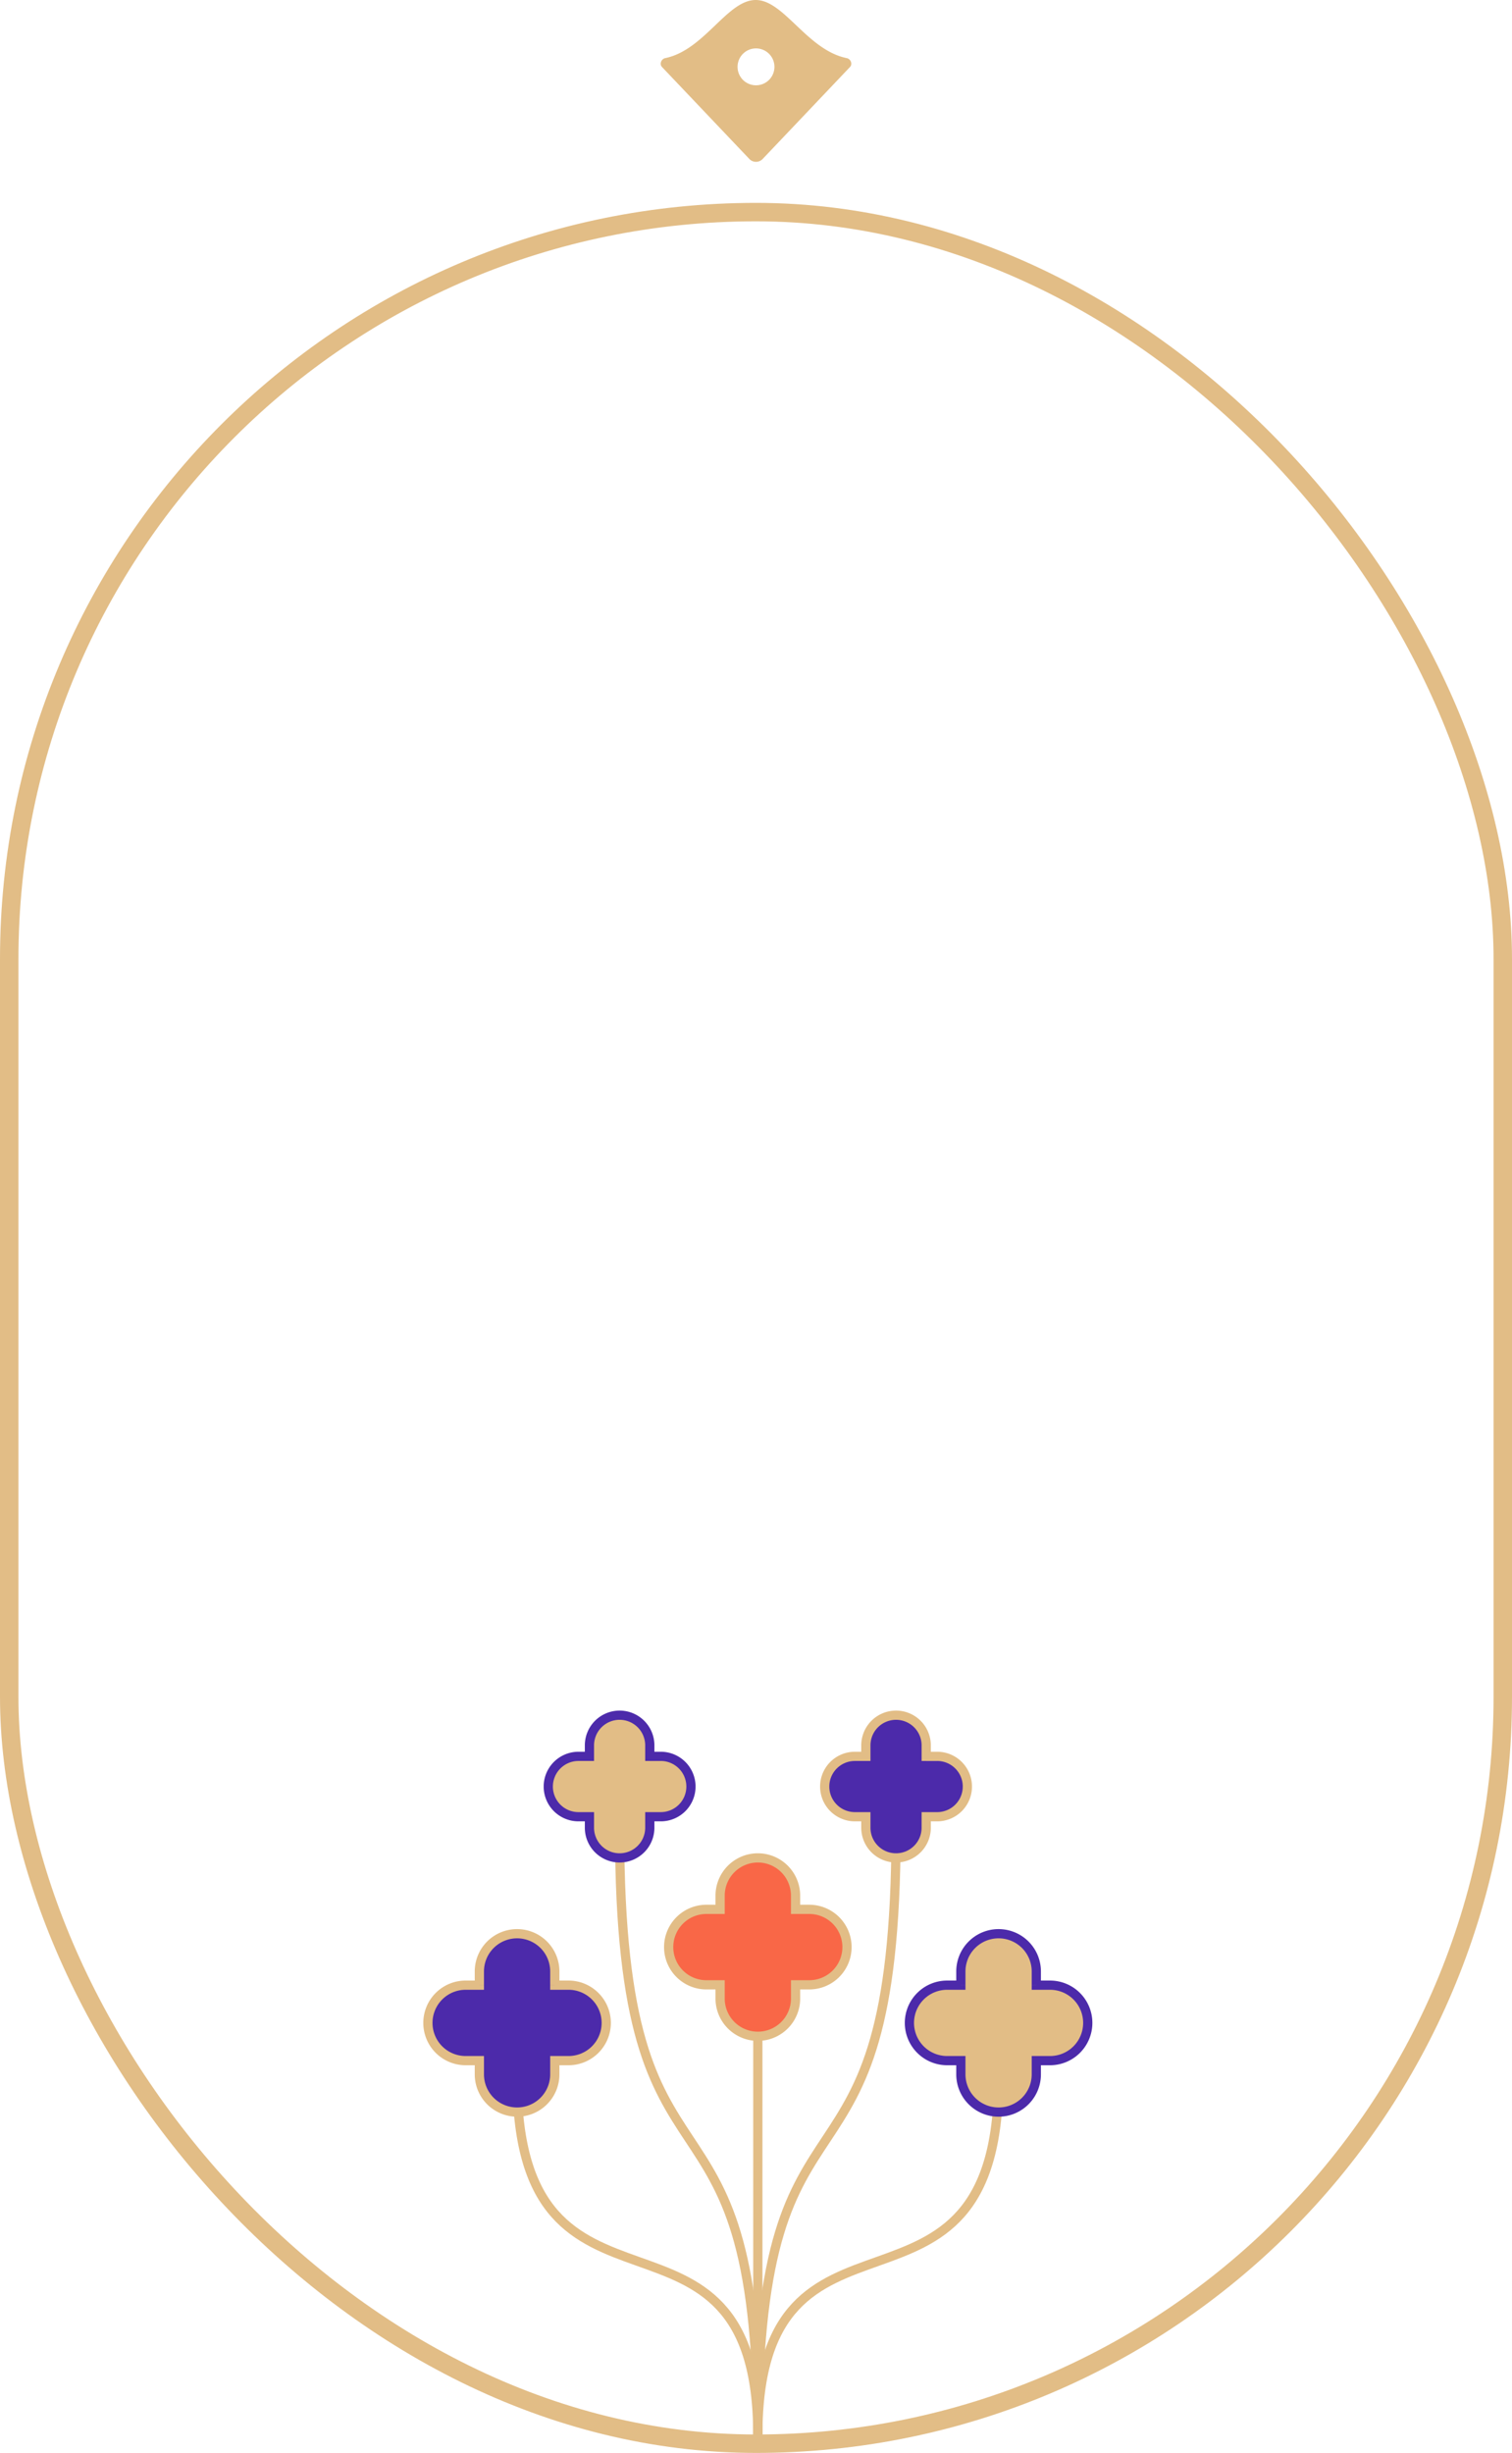 <svg xmlns="http://www.w3.org/2000/svg" width="328" height="532" fill="none"><rect width="324" height="484" x="2" y="46" stroke="#E2BD86" stroke-width="4" rx="162"/><path stroke="#E2BD86" stroke-linecap="round" stroke-linejoin="round" stroke-width="2" d="M164.397 435.833v92.364M112.17 450.824c0 59.964 52.227 19.827 52.227 77.373"/><path stroke="#E2BD86" stroke-linecap="round" stroke-linejoin="round" stroke-width="2" d="M134.415 397.146c0 86.948 29.982 47.126 29.982 130.568M194.379 397.146c0 86.948-29.982 47.126-29.982 130.568"/><path stroke="#E2BD86" stroke-linecap="round" stroke-linejoin="round" stroke-width="2" d="M216.624 450.824c0 59.964-52.227 19.827-52.227 77.373"/><path fill="#E2BD86" fill-rule="evenodd" d="M208.441 449.893a8.184 8.184 0 1 0 16.368 0v-2.975h2.975a8.184 8.184 0 1 0 0-16.367h-2.975v-2.977a8.184 8.184 0 0 0-8.184-8.183 8.184 8.184 0 0 0-8.184 8.183v2.977h-2.976a8.184 8.184 0 1 0 0 16.367h2.976z" clip-rule="evenodd"/><path fill="#4C2AAA" d="M224.809 446.918v-1h-1v1zm0-16.367h-1v1h1zm-8.184-11.16v1zm-8.184 8.183h1zm0 2.977v1h1v-1zm0 16.367h1v-1h-1zm8.184 10.159a7.184 7.184 0 0 1-7.184-7.184h-2a9.184 9.184 0 0 0 9.184 9.184zm7.184-7.184a7.184 7.184 0 0 1-7.184 7.184v2a9.184 9.184 0 0 0 9.184-9.184zm0-2.975v2.975h2v-2.975zm3.975-1h-2.975v2h2.975zm7.184-7.184a7.184 7.184 0 0 1-7.184 7.184v2a9.184 9.184 0 0 0 9.184-9.184zm-7.184-7.183a7.183 7.183 0 0 1 7.184 7.183h2a9.183 9.183 0 0 0-9.184-9.183zm-2.975 0h2.975v-2h-2.975zm-1-3.977v2.977h2v-2.977zm-7.184-7.183a7.183 7.183 0 0 1 7.184 7.183h2a9.183 9.183 0 0 0-9.184-9.183zm-7.184 7.183a7.184 7.184 0 0 1 7.184-7.183v-2a9.183 9.183 0 0 0-9.184 9.183zm0 2.977v-2.977h-2v2.977zm-3.976 1h2.976v-2h-2.976zm-7.184 7.183a7.183 7.183 0 0 1 7.184-7.183v-2a9.183 9.183 0 0 0-9.184 9.183zm7.184 7.184a7.184 7.184 0 0 1-7.184-7.184h-2a9.184 9.184 0 0 0 9.184 9.184zm2.976 0h-2.976v2h2.976zm1 3.975v-2.975h-2v2.975z"/><path fill="#E2BD86" fill-rule="evenodd" d="M127.868 396.402a6.547 6.547 0 1 0 13.094 0v-2.381h2.381a6.547 6.547 0 0 0 0-13.094h-2.381v-2.38a6.547 6.547 0 0 0-13.094 0v2.38h-2.381a6.547 6.547 0 1 0 0 13.094h2.381z" clip-rule="evenodd"/><path fill="#4C2AAA" d="M140.962 394.021v-1h-1v1zm0-13.094h-1v1h1zM134.415 372v1zm-6.547 8.927v1h1v-1zm0 13.094h1v-1h-1zm6.547 7.928a5.546 5.546 0 0 1-5.547-5.547h-2a7.547 7.547 0 0 0 7.547 7.547zm5.547-5.547a5.547 5.547 0 0 1-5.547 5.547v2a7.547 7.547 0 0 0 7.547-7.547zm0-2.381v2.381h2v-2.381zm3.381-1h-2.381v2h2.381zm5.547-5.547a5.547 5.547 0 0 1-5.547 5.547v2a7.547 7.547 0 0 0 7.547-7.547zm-5.547-5.547a5.55 5.55 0 0 1 5.547 5.547h2a7.547 7.547 0 0 0-7.547-7.547zm-2.381 0h2.381v-2h-2.381zm-1-3.38v2.38h2v-2.38zM134.415 373a5.547 5.547 0 0 1 5.547 5.547h2a7.547 7.547 0 0 0-7.547-7.547zm-5.547 5.547a5.546 5.546 0 0 1 5.547-5.547v-2a7.547 7.547 0 0 0-7.547 7.547zm0 2.38v-2.38h-2v2.38zm-3.381 1h2.381v-2h-2.381zm-5.547 5.547a5.55 5.55 0 0 1 5.547-5.547v-2a7.547 7.547 0 0 0-7.547 7.547zm5.547 5.547a5.547 5.547 0 0 1-5.547-5.547h-2a7.547 7.547 0 0 0 7.547 7.547zm2.381 0h-2.381v2h2.381zm1 3.381v-2.381h-2v2.381z"/><path fill="#4C2AAA" fill-rule="evenodd" d="M103.987 449.893a8.184 8.184 0 1 0 16.367 0v-2.975h2.976a8.184 8.184 0 0 0 0-16.367h-2.976v-2.977a8.183 8.183 0 0 0-16.367 0v2.977h-2.977a8.183 8.183 0 0 0 0 16.367h2.977z" clip-rule="evenodd"/><path fill="#E2BD86" d="M120.354 446.918v-1h-1v1zm0-16.367h-1v1h1zm-8.183-11.16v1zm-8.184 8.183h1zm0 2.977v1h1v-1zm0 16.367h1v-1h-1zm8.184 10.159a7.184 7.184 0 0 1-7.184-7.184h-2a9.184 9.184 0 0 0 9.184 9.184zm7.183-7.184a7.183 7.183 0 0 1-7.183 7.184v2a9.183 9.183 0 0 0 9.183-9.184zm0-2.975v2.975h2v-2.975zm3.976-1h-2.976v2h2.976zm7.183-7.184a7.183 7.183 0 0 1-7.183 7.184v2a9.183 9.183 0 0 0 9.183-9.184zm-7.183-7.183a7.183 7.183 0 0 1 7.183 7.183h2a9.183 9.183 0 0 0-9.183-9.183zm-2.976 0h2.976v-2h-2.976zm-1-3.977v2.977h2v-2.977zm-7.183-7.183a7.183 7.183 0 0 1 7.183 7.183h2a9.183 9.183 0 0 0-9.183-9.183zm-7.184 7.183a7.183 7.183 0 0 1 7.184-7.183v-2a9.183 9.183 0 0 0-9.184 9.183zm0 2.977v-2.977h-2v2.977zm-3.977 1h2.977v-2h-2.977zm-7.183 7.183a7.183 7.183 0 0 1 7.183-7.183v-2a9.183 9.183 0 0 0-9.183 9.183zm7.183 7.184a7.183 7.183 0 0 1-7.183-7.184h-2a9.184 9.184 0 0 0 9.183 9.184zm2.977 0h-2.977v2h2.977zm1 3.975v-2.975h-2v2.975z"/><path fill="#4C2AAA" fill-rule="evenodd" d="M187.831 396.402a6.547 6.547 0 1 0 13.094 0v-2.381h2.381a6.547 6.547 0 1 0 0-13.094h-2.381v-2.38a6.547 6.547 0 1 0-13.094 0v2.38h-2.38a6.547 6.547 0 1 0 0 13.094h2.38z" clip-rule="evenodd"/><path fill="#E2BD86" d="M200.925 394.021v-1h-1v1zm0-13.094h-1v1h1zM194.378 372v1zm-6.547 8.927v1h1v-1zm0 13.094h1v-1h-1zm6.547 7.928a5.547 5.547 0 0 1-5.547-5.547h-2a7.547 7.547 0 0 0 7.547 7.547zm5.547-5.547a5.546 5.546 0 0 1-5.547 5.547v2a7.547 7.547 0 0 0 7.547-7.547zm0-2.381v2.381h2v-2.381zm3.381-1h-2.381v2h2.381zm5.547-5.547a5.546 5.546 0 0 1-5.547 5.547v2a7.547 7.547 0 0 0 7.547-7.547zm-5.547-5.547a5.547 5.547 0 0 1 5.547 5.547h2a7.547 7.547 0 0 0-7.547-7.547zm-2.381 0h2.381v-2h-2.381zm-1-3.38v2.38h2v-2.38zM194.378 373a5.546 5.546 0 0 1 5.547 5.547h2a7.547 7.547 0 0 0-7.547-7.547zm-5.547 5.547a5.547 5.547 0 0 1 5.547-5.547v-2a7.547 7.547 0 0 0-7.547 7.547zm0 2.38v-2.38h-2v2.38zm-3.38 1h2.38v-2h-2.38zm-5.547 5.547a5.547 5.547 0 0 1 5.547-5.547v-2a7.547 7.547 0 0 0-7.547 7.547zm5.547 5.547a5.546 5.546 0 0 1-5.547-5.547h-2a7.547 7.547 0 0 0 7.547 7.547zm2.38 0h-2.38v2h2.38zm1 3.381v-2.381h-2v2.381z"/><path fill="#F96747" fill-rule="evenodd" d="M156.214 433.452a8.184 8.184 0 1 0 16.368 0v-2.975h2.975a8.184 8.184 0 1 0 0-16.368h-2.975v-2.976a8.184 8.184 0 1 0-16.368 0v2.976h-2.976a8.184 8.184 0 1 0 0 16.368h2.976z" clip-rule="evenodd"/><path fill="#E2BD86" d="M172.582 430.477v-1h-1v1zm0-16.368h-1v1h1zm-8.184-11.16v1zm-8.184 8.184h1zm0 2.976v1h1v-1zm0 16.368h1v-1h-1zm8.184 10.159a7.184 7.184 0 0 1-7.184-7.184h-2a9.184 9.184 0 0 0 9.184 9.184zm7.184-7.184a7.184 7.184 0 0 1-7.184 7.184v2a9.184 9.184 0 0 0 9.184-9.184zm0-2.975v2.975h2v-2.975zm3.975-1h-2.975v2h2.975zm7.184-7.184a7.185 7.185 0 0 1-7.184 7.184v2a9.184 9.184 0 0 0 9.184-9.184zm-7.184-7.184a7.185 7.185 0 0 1 7.184 7.184h2a9.184 9.184 0 0 0-9.184-9.184zm-2.975 0h2.975v-2h-2.975zm-1-3.976v2.976h2v-2.976zm-7.184-7.184a7.184 7.184 0 0 1 7.184 7.184h2a9.184 9.184 0 0 0-9.184-9.184zm-7.184 7.184a7.184 7.184 0 0 1 7.184-7.184v-2a9.184 9.184 0 0 0-9.184 9.184zm0 2.976v-2.976h-2v2.976zm-3.976 1h2.976v-2h-2.976zm-7.184 7.184a7.184 7.184 0 0 1 7.184-7.184v-2a9.184 9.184 0 0 0-9.184 9.184zm7.184 7.184a7.184 7.184 0 0 1-7.184-7.184h-2a9.184 9.184 0 0 0 9.184 9.184zm2.976 0h-2.976v2h2.976zm1 3.975v-2.975h-2v2.975z"/><path fill="#E2BD86" fill-rule="evenodd" d="m165.45 34.473 18.946-19.947c.605-.637.15-1.747-.711-1.921-4.391-.888-7.851-4.169-11.006-7.16C169.69 2.61 166.974.036 164 0c-3.063-.036-5.813 2.593-8.834 5.48-3.115 2.979-6.518 6.233-10.851 7.122-.86.176-1.316 1.287-.711 1.924l18.946 19.947a2 2 0 0 0 2.9 0M164 18.5a4 4 0 1 0 0-8 4 4 0 0 0 0 8" clip-rule="evenodd"/></svg>